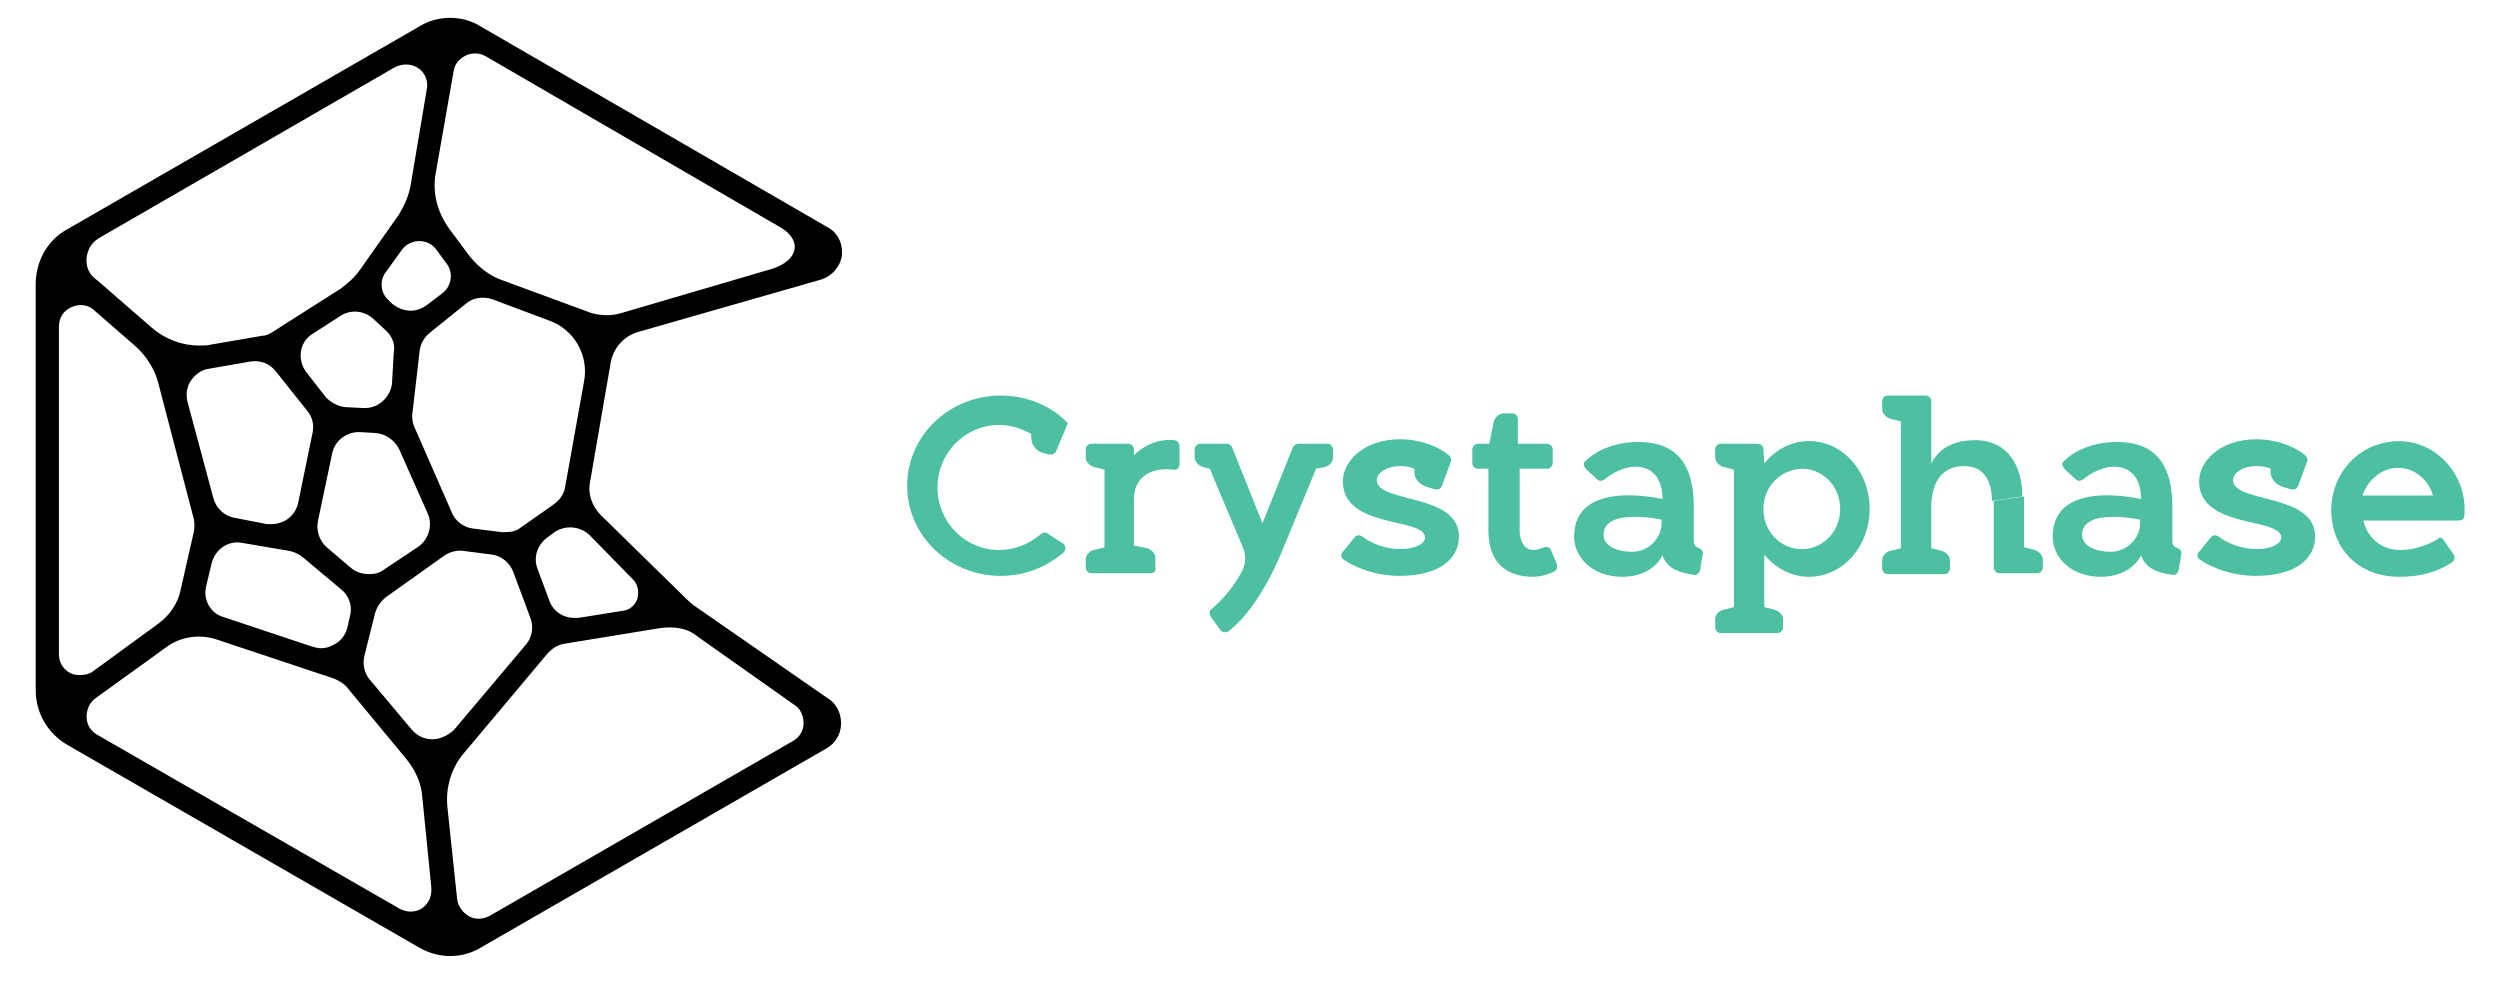 <?xml version="1.0" encoding="utf-8"?>
<!-- Generator: Adobe Illustrator 19.1.0, SVG Export Plug-In . SVG Version: 6.00 Build 0)  -->
<!DOCTYPE svg PUBLIC "-//W3C//DTD SVG 1.1//EN" "http://www.w3.org/Graphics/SVG/1.1/DTD/svg11.dtd">
<svg version="1.1" id="Layer_1" xmlns="http://www.w3.org/2000/svg" xmlns:xlink="http://www.w3.org/1999/xlink" x="0px" y="0px"
	 viewBox="0 0 280 110" enable-background="new 0 0 280 110" xml:space="preserve">
<g>
	<g id="XMLID_1_">
		<path id="XMLID_172_" fill="#4DC0A1" d="M119.1,60.9c0.3,0.3,0.3,0.7,0,1c-1.9,1.6-4.3,2.6-7,2.6c-5.8,0-10.5-4.5-10.5-10.1
			c0-5.6,4.7-10.1,10.5-10.1c3,0,5.7,1.2,7.5,3.1h0l-1.3,3.1c-0.1,0.3-0.5,0.5-0.8,0.4l-0.8-0.2c0,0-1.2-0.4-1.2-1.7v-0.4
			c-1.1-0.6-2.3-1-3.6-1c-3.8,0-6.9,3.1-6.9,7c0,3.9,3.1,7,6.9,7c1.8,0,3.4-0.7,4.7-1.8c0.2-0.2,0.6-0.2,0.8,0L119.1,60.9z"/>
		<path id="XMLID_170_" fill="#4DC0A1" d="M128.9,64.2h-6.7c-0.3,0-0.6-0.3-0.6-0.6v-0.9c0-0.9,0.9-1.1,0.9-1.1l1.2-0.3v-8.7
			l-1.2-0.3c0,0-0.9-0.3-0.9-1.1v-0.9c0-0.3,0.3-0.6,0.6-0.6h4.2c0.3,0,0.6,0.3,0.6,0.6l0,0.6V51c1.7-1.7,3.6-1.8,4.5-1.7
			c0.3,0,0.6,0.3,0.6,0.6l0,2.1c0,0.4-0.3,0.7-0.7,0.6c-1.5-0.2-4.4,0.1-4.4,3.4v5.1l1.5,0.3c0,0,0.9,0.3,0.9,1.1v0.9
			C129.5,63.9,129.3,64.2,128.9,64.2z"/>
		<path id="XMLID_168_" fill="#4DC0A1" d="M145.4,49.7h3.3c0.3,0,0.6,0.3,0.6,0.6v0.9c0,0.9-0.9,1.1-0.9,1.1l-1,0.2l-3.8,9.2
			c-1.7,4.1-3.8,7.3-6,9c-0.3,0.2-0.7,0.1-0.9-0.1l-1-1.4c-0.3-0.4-0.3-0.8,0-1c1.4-1.2,2.4-2.4,3.4-4.2c0.4-0.8,0.5-1.8,0.1-2.7
			c-1.2-2.8-3.7-8.8-3.7-8.8l-0.8-0.2c0,0-0.9-0.3-0.9-1.1v-0.9c0-0.3,0.3-0.6,0.6-0.6h3c0.3,0,0.5,0.2,0.6,0.4l3.4,8.5l3.4-8.5
			C145,49.8,145.2,49.7,145.4,49.7z"/>
		<path id="XMLID_165_" fill="#4DC0A1" d="M163.4,60.1c0,2.2-1.8,4.4-6.7,4.4c-2.4,0-4.7-0.8-6.2-1.8c-0.3-0.2-0.4-0.6-0.1-0.9
			l1.3-1.6c0.2-0.3,0.6-0.3,0.9-0.1c1,0.8,2.7,1.4,4.2,1.4c1.7,0,2.8-0.6,2.8-1.3c0-2.3-9.2-0.9-9.2-6.3c0-2.2,2.3-4.7,6.4-4.7
			c2.3,0,4.3,0.8,5.5,1.8c0.2,0.2,0.3,0.5,0.2,0.7l-1,2.7c-0.1,0.3-0.4,0.5-0.8,0.4l-1-0.3c0,0-1.3-0.4-1.3-1.7v-0.3
			c-0.4-0.2-1-0.3-1.6-0.3c-1.4,0-2.6,0.7-2.6,1.6C154.3,56.4,163.4,55.2,163.4,60.1z"/>
		<path id="XMLID_163_" fill="#4DC0A1" d="M170.2,49.7h3.1c0.3,0,0.6,0.3,0.6,0.6v1.6c0,0.3-0.3,0.6-0.6,0.6h-3.1v6.9
			c0,1.1,0.5,2.2,1.5,2.2c0.3,0,0.8-0.1,1.2-0.3c0.3-0.1,0.7,0,0.8,0.3l0.6,1.4c0.2,0.5,0.1,0.8-0.2,1c-0.6,0.3-1.5,0.6-2.4,0.6
			c-3.4,0-5-2-5-5.2v-6.9h-1.2c-0.3,0-0.6-0.3-0.6-0.6v-1.6c0-0.3,0.3-0.6,0.6-0.6h1.3l0.5-2.5c0,0,0.3-0.9,1.1-0.9h1
			c0.3,0,0.6,0.3,0.6,0.6V49.7z"/>
		<path id="XMLID_161_" fill="#4DC0A1" d="M223.1,56.1c0-1.9-0.7-3.9-3.1-3.9c-2.9,0-3.7,2.4-3.7,4.6v4.6l1.2,0.3
			c0,0,0.9,0.3,0.9,1.1v0.9c0,0.3-0.3,0.6-0.6,0.6h-6.4c-0.3,0-0.6-0.3-0.6-0.6v-0.9c0-0.9,0.9-1.1,0.9-1.1l1.2-0.3V47.2l-1.2-0.3
			c0,0-0.9-0.3-0.9-1.1v-0.9c0-0.3,0.3-0.6,0.6-0.6h4.3c0.3,0,0.6,0.3,0.6,0.6l0,7c0.5-0.9,1.6-2.6,4.9-2.6c3.7,0,5.3,2.9,5.3,6.3"
			/>
		<path id="XMLID_160_" fill="#4DC0A1" d="M226.7,55.6v5.7l1.2,0.3c0,0,0.9,0.3,0.9,1.1v0.9c0,0.3-0.3,0.6-0.6,0.6h-4.3
			c-0.3,0-0.6-0.3-0.6-0.6v-7.5"/>
		<path id="XMLID_157_" fill="#4DC0A1" d="M239.8,62.2c0,0-1,2.4-4.5,2.4c-3.4,0-5.4-2.2-5.4-4.5c0-6.6,9.9-4.2,9.9-4.2
			c0-4.2-3.7-4.5-6.5-2.2c-0.3,0.2-0.6,0.2-0.8,0l-1.2-1.1c-0.4-0.4-0.4-0.8-0.1-1c0.8-0.8,2.8-2.1,5.9-2.1c4.6,0,6.2,2.9,6.2,7.2
			v3.9c0,0.5,0.3,0.7,0.6,0.8c0.3,0.1,0.5,0.4,0.4,0.7l-0.3,1.8c-0.1,0.3-0.3,0.5-0.6,0.5C242.3,64.2,240.4,64,239.8,62.2z
			 M239.7,58.2c0,0-6.5-1.4-6.5,1.7c0,1.3,1.6,1.9,3.2,1.9c1.8,0,3.3-1.5,3.3-3.2V58.2z"/>
		<path id="XMLID_155_" fill="#4DC0A1" d="M259.3,60.1c0,2.2-1.8,4.4-6.7,4.4c-2.4,0-4.7-0.8-6.2-1.8c-0.3-0.2-0.4-0.6-0.1-0.9
			l1.3-1.6c0.2-0.3,0.6-0.3,0.9-0.1c1,0.8,2.7,1.4,4.2,1.4c1.7,0,2.8-0.6,2.8-1.3c0-2.3-9.2-0.9-9.2-6.3c0-2.2,2.3-4.7,6.4-4.7
			c2.3,0,4.3,0.8,5.5,1.8c0.2,0.2,0.3,0.5,0.2,0.7l-1,2.7c-0.1,0.3-0.4,0.5-0.8,0.4l-1-0.3c0,0-1.3-0.4-1.3-1.7v-0.3
			c-0.4-0.2-1-0.3-1.6-0.3c-1.4,0-2.6,0.7-2.6,1.6C250.2,56.4,259.3,55.2,259.3,60.1z"/>
		<path id="XMLID_152_" fill="#4DC0A1" d="M273.7,60.5l1.1,1.6c0.2,0.3,0.1,0.7-0.2,0.9c-1.7,1.1-3.5,1.6-5.9,1.6
			c-4.7,0-7.6-3.3-7.6-7.5c0-3.4,2.2-6.5,5.5-7.4c5.4-1.5,9.9,3.1,9.4,8.1c0,0.3-0.3,0.5-0.6,0.5h-10.7c0.4,1.8,1.9,3.3,4.1,3.3
			c1.5,0,3-0.5,4.2-1.2C273.2,60.1,273.5,60.2,273.7,60.5z M272.5,55.5c-0.5-1.7-2-3.1-3.9-3.1c-1.8,0-3.4,1.3-4,3.1H272.5z"/>
		<path id="XMLID_147_" fill="#4DC0A1" d="M199.1,70.9h-6.4c-0.3,0-0.6-0.3-0.6-0.6v-0.9c0-0.9,0.9-1.1,0.9-1.1l1.2-0.3V52.6
			l-1.2-0.3c0,0-0.9-0.3-0.9-1.1v-0.9c0-0.3,0.3-0.6,0.6-0.6h4.2c0.3,0,0.6,0.3,0.6,0.6l0.1,1.6c1.2-1.5,3-2.5,5-2.5
			c3.8,0,6.8,3.4,6.8,7.6s-3,7.6-6.8,7.6c-2,0-3.8-1-5-2.5V68l1.2,0.3c0,0,0.9,0.3,0.9,1.1v0.9C199.7,70.6,199.4,70.9,199.1,70.9z
			 M197.5,57c0,2.5,1.9,4.5,4.3,4.5c2.4,0,4.3-2,4.3-4.5s-1.9-4.5-4.3-4.5C199.4,52.6,197.5,54.5,197.5,57z"/>
		<path id="XMLID_89_" fill="#4DC0A1" d="M186.2,62.2c0,0-1,2.4-4.5,2.4c-3.4,0-5.4-2.2-5.4-4.5c0-6.6,9.9-4.2,9.9-4.2
			c0-4.2-3.7-4.5-6.5-2.2c-0.3,0.2-0.6,0.2-0.8,0l-1.2-1.1c-0.4-0.4-0.4-0.8-0.1-1c0.8-0.8,2.8-2.1,5.9-2.1c4.6,0,6.2,2.9,6.2,7.2
			v3.9c0,0.5,0.3,0.7,0.6,0.8c0.3,0.1,0.5,0.4,0.4,0.7l-0.3,1.8c-0.1,0.3-0.3,0.5-0.6,0.5C188.7,64.2,186.8,64,186.2,62.2z
			 M186.1,58.2c0,0-6.5-1.4-6.5,1.7c0,1.3,1.6,1.9,3.2,1.9c1.8,0,3.3-1.5,3.3-3.2V58.2z"/>
	</g>
	<path d="M92.6,25.4L53.9,3C52.8,2.3,51.6,2,50.4,2C49.2,2,48,2.3,46.9,3L7.5,25.7C5.3,26.9,4,29.3,4,31.8v45.5
		c0,2.5,1.3,4.8,3.5,6.1l39.4,22.7c2.2,1.3,4.9,1.3,7,0l38.7-22.3c1-0.6,1.6-1.6,1.6-2.8c0-1.1-0.5-2.2-1.5-2.8L77.7,67.8
		c-0.2-0.2-0.5-0.4-0.7-0.6l-9.7-9.5c-1-1-1.5-2.4-1.2-3.8l2.3-13.3c0.3-1.6,1.4-2.9,3-3.4L92,31.3c1.2-0.4,2.1-1.4,2.3-2.7
		C94.4,27.2,93.8,26,92.6,25.4z M34.4,46c0.6,0.7,0.8,1.6,0.6,2.5l-1.6,7.8c-0.3,1.4-1.5,2.4-3,2.4c-0.2,0-0.3,0-0.5,0L26.3,58
		c-1.2-0.2-2.1-1.1-2.4-2.2L21,45c-0.2-0.8-0.1-1.7,0.4-2.4s1.2-1.2,2-1.3l4.6-0.8c1.1-0.2,2.2,0.2,2.9,1.1h0L34.4,46z M33.7,39.4
		c0.1-0.8,0.6-1.6,1.3-2l3.1-2c1.2-0.8,2.7-0.6,3.7,0.3l1.4,1.3c0.7,0.6,1.1,1.6,0.9,2.5L43.9,43c-0.2,1.5-1.5,2.7-3,2.7
		c-0.1,0-0.1,0-0.2,0l-2-0.1c-0.9-0.1-1.6-0.5-2.2-1.1l-2.1-2.7C33.8,41.1,33.6,40.2,33.7,39.4z M23.1,65.6l0.6-2.5
		c0.4-1.6,1.9-2.6,3.4-2.3l5.3,0.9c0.5,0.1,1,0.3,1.5,0.7l4.3,3.6c0.9,0.7,1.3,1.9,1,3l-0.3,1.3c-0.2,0.8-0.7,1.5-1.5,1.9
		c-0.5,0.3-1,0.4-1.5,0.4c-0.3,0-0.6-0.1-1-0.2l-9.9-3.3C23.6,68.7,22.7,67.2,23.1,65.6z M36.6,61.3c-0.8-0.7-1.2-1.8-1-2.9l1.6-7.6
		c0.3-1.5,1.7-2.5,3.2-2.4l1.7,0.1c1.1,0.1,2.1,0.8,2.6,1.8l3.2,7.2c0.6,1.3,0.1,2.9-1,3.7L43,63.8c-0.5,0.4-1.1,0.5-1.7,0.5
		c-0.7,0-1.4-0.2-2-0.7h0L36.6,61.3z M46.4,47.8c-0.2-0.5-0.3-1-0.2-1.6l0.8-6.9c0.1-0.8,0.5-1.5,1.1-2l4.1-3.3
		c0.8-0.7,2-0.8,2.9-0.5l6.4,2.4c2.8,1,4.5,3.9,3.9,6.9l-2.1,11.7c-0.1,0.8-0.6,1.5-1.3,2l-3.7,2.6c-0.5,0.4-1.1,0.5-1.7,0.5
		c-0.1,0-0.3,0-0.4,0L53,59.2c-1-0.1-2-0.8-2.4-1.8L46.4,47.8z M49.6,32.8l-1.7,1.3c-0.5,0.4-1.2,0.7-1.9,0.7
		c-0.7,0-1.5-0.3-2.1-0.8l-0.4-0.4c-0.9-0.8-1-2.2-0.3-3.1L45,28c0.4-0.6,1.2-1,1.9-1c0.8,0,1.5,0.3,2,1l1.1,1.5
		C50.8,30.5,50.6,32,49.6,32.8z M9.7,28.9c0.1-1,0.6-1.8,1.5-2.3l32.9-19C45,7.1,46,7.1,46.8,7.6c0.8,0.5,1.2,1.5,1,2.4l-1.8,10.7
		c-0.2,1.2-0.7,2.3-1.3,3.3l-4.3,6.1c-0.6,0.9-1.4,1.6-2.2,2.2l-7.7,4.9c-0.3,0.2-0.7,0.4-1.1,0.4l-5.8,1c-0.4,0.1-0.9,0.1-1.3,0.1
		c-1.9,0-3.8-0.7-5.3-2l-6.1-5.3C10,30.8,9.6,29.9,9.7,28.9z M7.9,75.4c-0.8-0.4-1.3-1.2-1.3-2.1V36.6c0-1,0.5-1.8,1.4-2.2
		c0.9-0.4,1.9-0.3,2.6,0.4l4.6,4c1.2,1.1,2.1,2.5,2.5,4l4,15.3c0.1,0.5,0.1,1,0,1.5l-1.5,6.6c-0.3,1.4-1.2,2.7-2.4,3.6l-7.4,5.4
		C10,75.5,9.5,75.6,9,75.6C8.7,75.6,8.3,75.6,7.9,75.4z M47.3,101.7c-0.4,0.3-0.9,0.4-1.3,0.4c-0.4,0-0.8-0.1-1.2-0.3L10.9,82.3
		c-0.7-0.4-1.2-1.1-1.2-2c0-0.8,0.3-1.6,1-2.1l7.9-5.7c1.6-1.2,3.7-1.5,5.6-0.9l13.2,4.4c0.5,0.2,1,0.5,1.4,0.9l6.7,8.1
		c1,1.2,1.7,2.7,1.8,4.3l1,10C48.4,100.4,48,101.2,47.3,101.7z M48.4,82.8c-0.9,0-1.7-0.4-2.3-1.1h0l-4.7-5.6
		c-0.6-0.7-0.8-1.7-0.6-2.6l1.2-4.8c0.2-0.7,0.6-1.3,1.2-1.8l6.6-4.7c0.6-0.4,1.4-0.6,2.1-0.5l3.1,0.4c1.1,0.1,2.1,0.9,2.5,2
		l1.9,5.1c0.4,1,0.2,2.2-0.5,3l-8.1,9.6C50.1,82.4,49.3,82.8,48.4,82.8C48.4,82.8,48.4,82.8,48.4,82.8z M78,71.2l10.9,7.7
		c0.7,0.4,1.1,1.2,1.1,2.1c0,0.9-0.5,1.6-1.2,2l-34,19.6c-0.4,0.2-0.8,0.3-1.2,0.3c-0.4,0-0.8-0.1-1.1-0.3c-0.7-0.4-1.2-1.1-1.3-1.9
		l-1.1-10.4c-0.2-2.2,0.5-4.4,1.9-6l9.4-11.2c0.5-0.5,1.1-0.9,1.8-1l10.4-1.7C75.3,70.1,76.9,70.3,78,71.2z M70.9,64.9
		c0.5,0.5,0.7,1.3,0.5,2.1c-0.2,0.7-0.8,1.3-1.6,1.4l-5,0.8c-0.2,0-0.3,0-0.5,0c-1.3,0-2.4-0.8-2.8-2l-1.3-3.5
		c-0.5-1.3,0-2.7,1.1-3.5l0.8-0.6c1.2-0.8,2.8-0.7,3.9,0.3L70.9,64.9z M89,27.8c-0.1,1-1,1.8-2.5,2.3L69.8,35
		c-0.6,0.2-1.2,0.3-1.8,0.3c-0.7,0-1.5-0.1-2.2-0.4l-9.5-3.5c-1.5-0.5-2.7-1.5-3.7-2.7l-2.3-3.1c-1.3-1.8-1.9-4-1.5-6.2l2-11.4
		c0.1-0.8,0.6-1.4,1.4-1.8c0.7-0.3,1.5-0.3,2.2,0.1l32.9,19.1C88.4,26,89.1,26.9,89,27.8z"/>
</g>
</svg>
